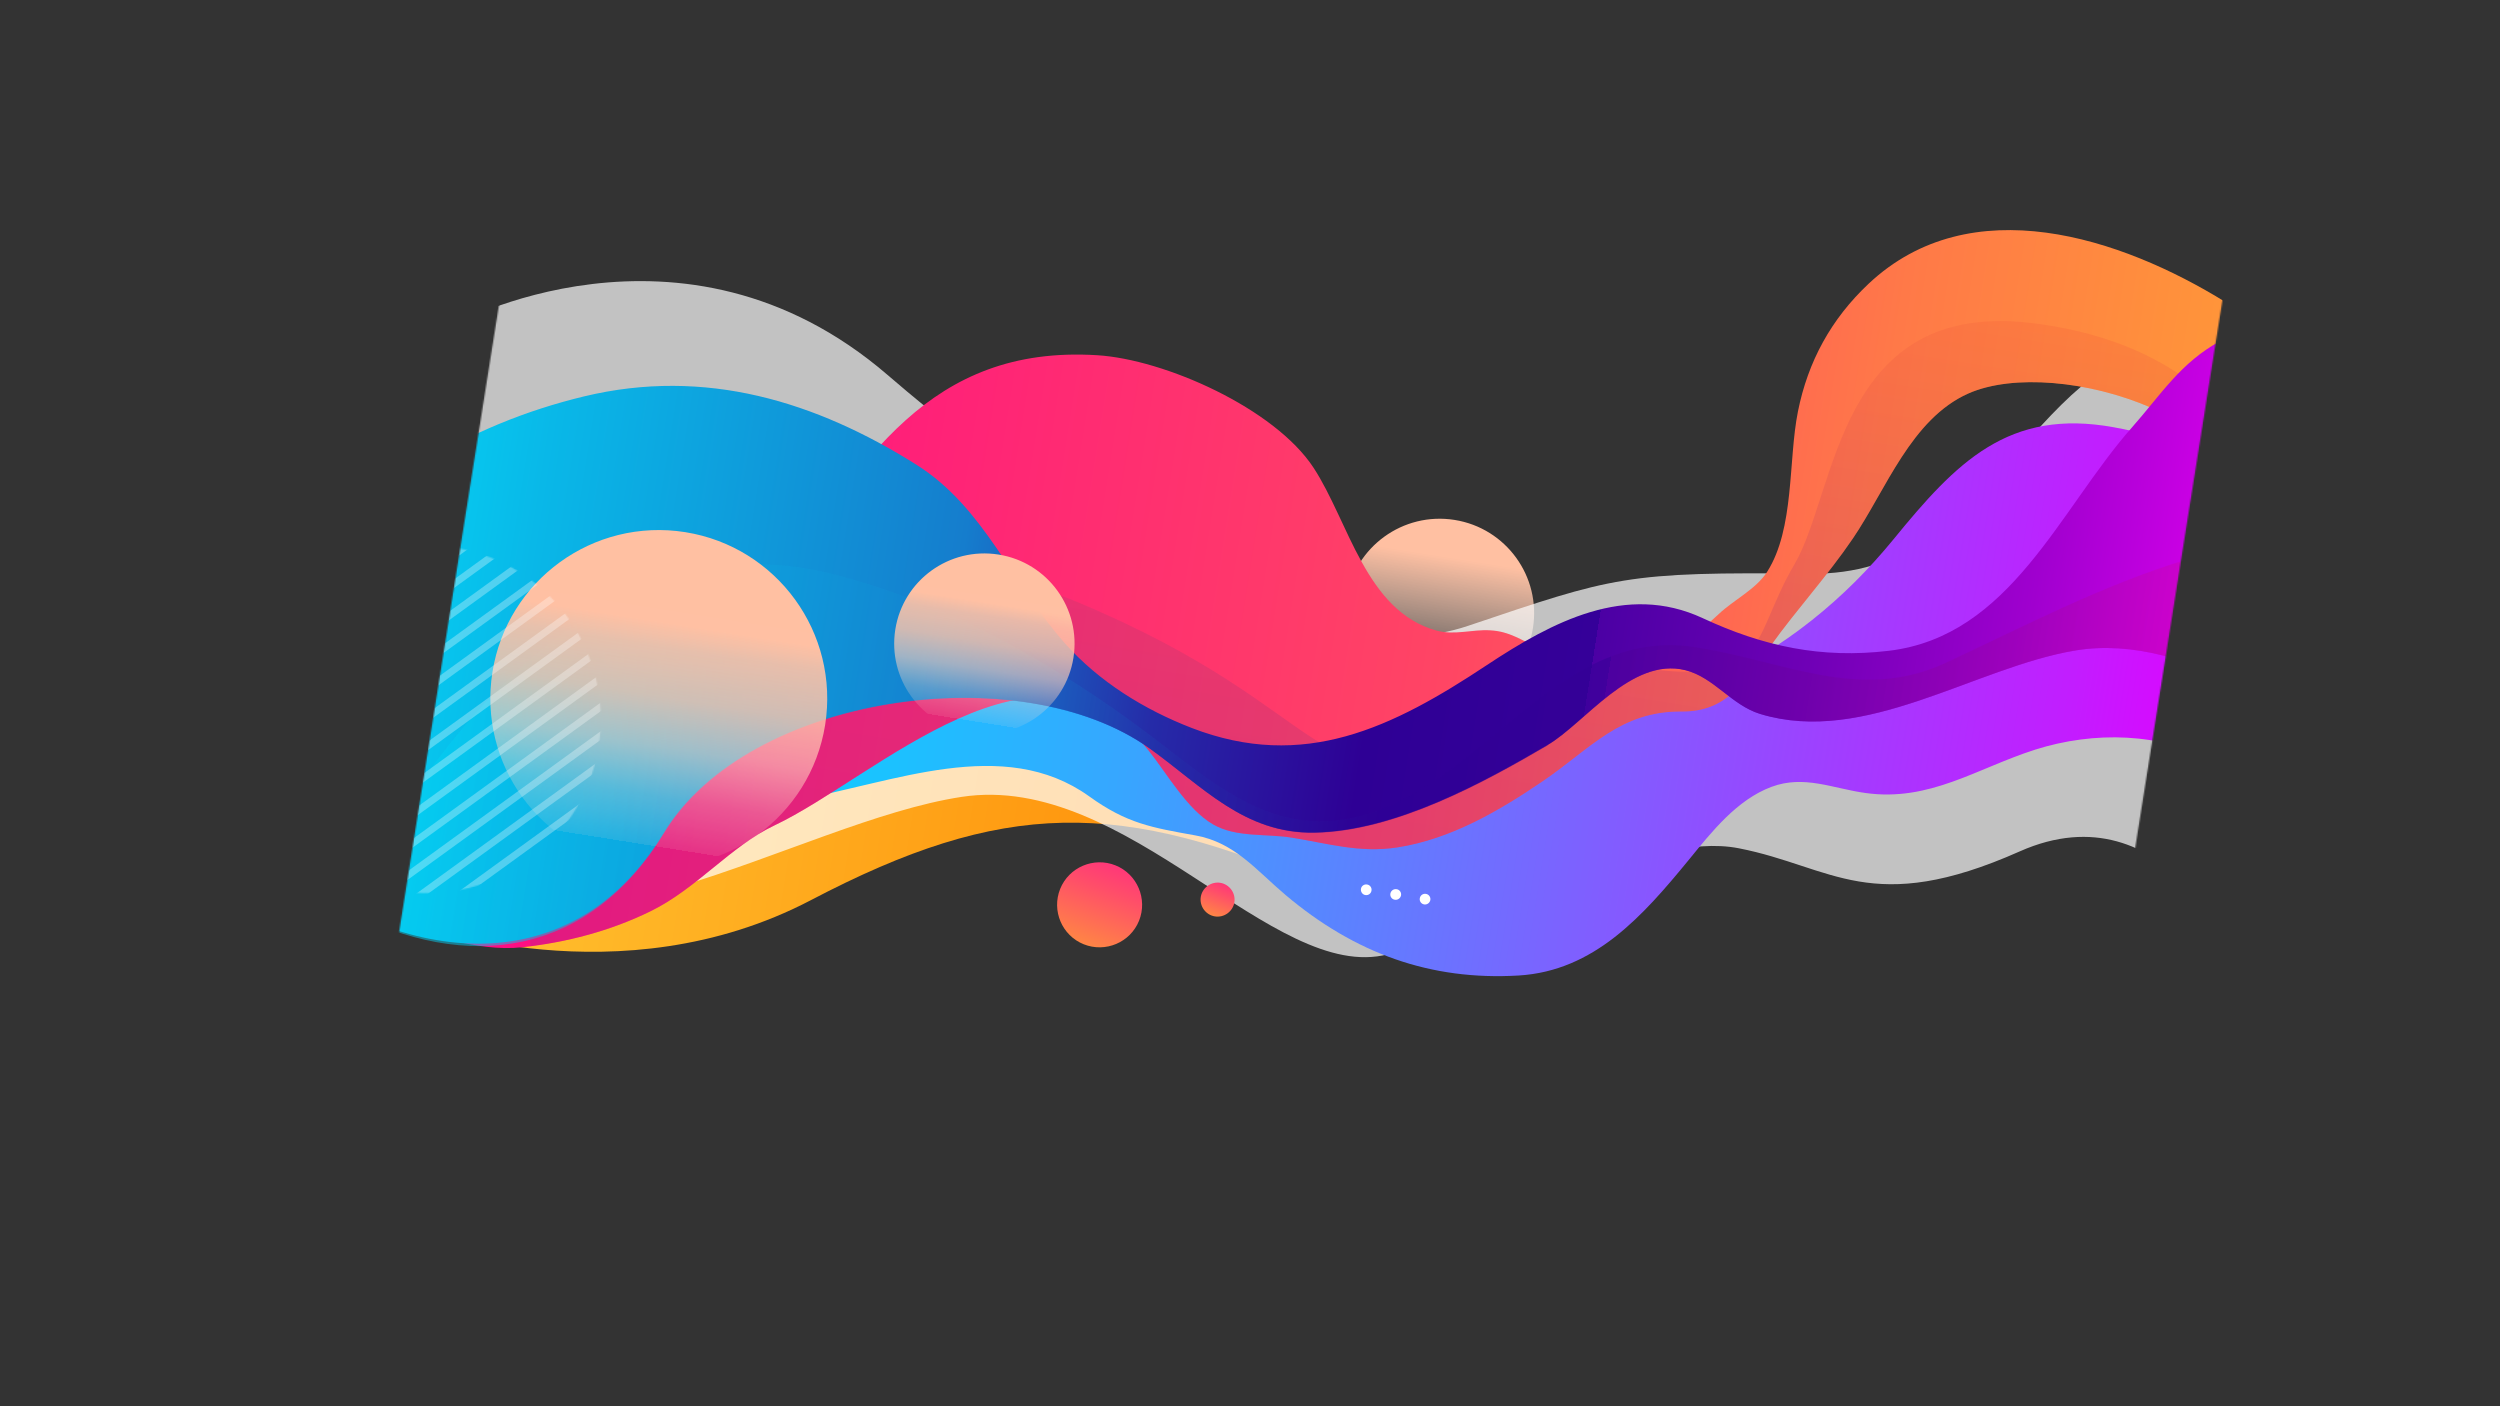 <svg xmlns="http://www.w3.org/2000/svg" xmlns:xlink="http://www.w3.org/1999/xlink" viewBox="0 0 1920 1080"><rect x="0" y="0" width="1920" height="1080" fill="#333333" stroke="none"/><defs><style>      .cls-1 {        mask: url(#mask);      }      .cls-2 {        fill: url(#linear-gradient-6);      }      .cls-3 {        fill: url(#linear-gradient-4);      }      .cls-4 {        fill: url(#linear-gradient-3);      }      .cls-5 {        fill: url(#linear-gradient-2);      }      .cls-6 {        fill: url(#linear-gradient);      }      .cls-7, .cls-8, .cls-9, .cls-10, .cls-11 {        isolation: isolate;      }      .cls-12 {        mask: url(#mask-1);      }      .cls-13 {        fill: #fff;      }      .cls-14 {        fill: url(#linear-gradient-10);      }      .cls-15 {        fill: url(#linear-gradient-11);      }      .cls-16 {        opacity: .3;      }      .cls-17 {        mix-blend-mode: overlay;        opacity: .7;      }      .cls-8 {        fill: url(#linear-gradient-7);        opacity: .5;      }      .cls-8, .cls-9 {        mix-blend-mode: multiply;      }      .cls-9 {        fill: url(#linear-gradient-5);        opacity: .3;      }      .cls-10 {        fill: url(#linear-gradient-8);      }      .cls-10, .cls-11 {        mix-blend-mode: soft-light;      }      .cls-11 {        fill: url(#linear-gradient-9);      }    </style><linearGradient id="linear-gradient" x1="556.8" y1="791.4" x2="573.6" y2="896.5" gradientTransform="translate(539 1324.5) scale(1 -1)" gradientUnits="userSpaceOnUse"><stop offset="0" stop-color="#ffe7dd" stop-opacity="0"></stop><stop offset="1" stop-color="#ffc0a2"></stop></linearGradient><mask id="mask" x="15.8" y="-55.7" width="1889.8" height="1065.6" maskUnits="userSpaceOnUse"><g id="mask0_622_1832"><path class="cls-13" d="M1719.6,149.8L429.4-55.7l-137,860.1,1290.3,205.5,137-860.1Z"></path></g></mask><linearGradient id="linear-gradient-2" x1="-198.9" y1="735.4" x2="515.9" y2="621.5" gradientTransform="translate(539 1324.5) scale(1 -1)" gradientUnits="userSpaceOnUse"><stop offset="0" stop-color="#ffc431"></stop><stop offset="1" stop-color="#ff8300"></stop></linearGradient><linearGradient id="linear-gradient-3" x1="-7.3" y1="910" x2="1160.3" y2="724" gradientTransform="translate(539 1324.5) scale(1 -1)" gradientUnits="userSpaceOnUse"><stop offset="0" stop-color="#0df"></stop><stop offset=".3" stop-color="#37a6ff"></stop><stop offset=".9" stop-color="#c21dff"></stop><stop offset="1" stop-color="#e100ff"></stop></linearGradient><linearGradient id="linear-gradient-4" x1="-316.9" y1="991.1" x2="1174.8" y2="753.5" gradientTransform="translate(539 1324.5) scale(1 -1)" gradientUnits="userSpaceOnUse"><stop offset="0" stop-color="#ff008b"></stop><stop offset=".1" stop-color="#ff0886"></stop><stop offset=".3" stop-color="#ff1f79"></stop><stop offset=".6" stop-color="#ff4564"></stop><stop offset=".8" stop-color="#ff7948"></stop><stop offset="1" stop-color="#ff9b36"></stop></linearGradient><linearGradient id="linear-gradient-5" x1="507.9" y1="638" x2="595.5" y2="1188.4" gradientTransform="translate(539 1324.5) scale(1 -1)" gradientUnits="userSpaceOnUse"><stop offset="0" stop-color="#a42f7f"></stop><stop offset=".2" stop-color="#ac3478"></stop><stop offset=".5" stop-color="#c34365"></stop><stop offset=".8" stop-color="#e95b47"></stop><stop offset="1" stop-color="#ff6a36"></stop></linearGradient><linearGradient id="linear-gradient-6" x1="-283.8" y1="980.3" x2="1331.8" y2="723" gradientTransform="translate(539 1324.5) scale(1 -1)" gradientUnits="userSpaceOnUse"><stop offset="0" stop-color="#00ecff"></stop><stop offset="0" stop-color="#02ddf8"></stop><stop offset=".1" stop-color="#09b8e8"></stop><stop offset=".3" stop-color="#157dcd"></stop><stop offset=".4" stop-color="#252ba8"></stop><stop offset=".5" stop-color="#2e0095"></stop><stop offset=".6" stop-color="#350099"></stop><stop offset=".6" stop-color="#4b00a4"></stop><stop offset=".7" stop-color="#6f00b6"></stop><stop offset=".8" stop-color="#a000cf"></stop><stop offset=".9" stop-color="#de00ee"></stop><stop offset="1" stop-color="#f0f"></stop></linearGradient><linearGradient id="linear-gradient-7" x1="-233.7" y1="879.1" x2="1296.5" y2="635.4" gradientTransform="translate(539 1324.5) scale(1 -1)" gradientUnits="userSpaceOnUse"><stop offset="0" stop-color="#00ecff"></stop><stop offset="0" stop-color="#02ddf8"></stop><stop offset=".1" stop-color="#09b8e8"></stop><stop offset=".3" stop-color="#157dcd"></stop><stop offset=".4" stop-color="#252ba8"></stop><stop offset=".5" stop-color="#2e0095"></stop><stop offset=".6" stop-color="#350096"></stop><stop offset=".6" stop-color="#4b009a"></stop><stop offset=".7" stop-color="#6f01a2"></stop><stop offset=".8" stop-color="#a003ac"></stop><stop offset=".9" stop-color="#de05b8"></stop><stop offset="1" stop-color="#ff06bf"></stop></linearGradient><linearGradient id="linear-gradient-8" x1="-50.8" y1="677" x2="-20.9" y2="864.6" gradientTransform="translate(539 1324.5) scale(1 -1)" gradientUnits="userSpaceOnUse"><stop offset="0" stop-color="#ffe7dd" stop-opacity="0"></stop><stop offset="0" stop-color="#ffe2d6" stop-opacity=".1"></stop><stop offset=".2" stop-color="#ffd9c8" stop-opacity=".3"></stop><stop offset=".4" stop-color="#ffd1bc" stop-opacity=".6"></stop><stop offset=".5" stop-color="#ffcbb3" stop-opacity=".7"></stop><stop offset=".6" stop-color="#ffc6ab" stop-opacity=".8"></stop><stop offset=".8" stop-color="#ffc2a6" stop-opacity=".9"></stop><stop offset=".9" stop-color="#ffc0a3" stop-opacity="1"></stop><stop offset="1" stop-color="#ffc0a2"></stop></linearGradient><linearGradient id="linear-gradient-9" x1="207.6" y1="770.8" x2="223.6" y2="871.2" xlink:href="#linear-gradient-8"></linearGradient><mask id="mask-1" x="15.8" y="172.1" width="590.8" height="783" maskUnits="userSpaceOnUse"><g id="mask1_622_1832"><path class="cls-13" d="M452.3,600.8c26.7-68.7-7.3-146.1-76-172.8-68.7-26.7-146.1,7.3-172.8,76-26.7,68.7,7.3,146.1,76,172.8,68.7,26.7,146.1-7.3,172.8-76Z"></path></g></mask><linearGradient id="linear-gradient-10" x1="324.5" y1="680" x2="287.8" y2="582.7" gradientTransform="translate(539 1324.5) scale(1 -1)" gradientUnits="userSpaceOnUse"><stop offset="0" stop-color="#ff2f7f"></stop><stop offset=".2" stop-color="#ff3779"></stop><stop offset=".4" stop-color="#ff4e69"></stop><stop offset=".7" stop-color="#ff7450"></stop><stop offset="1" stop-color="#ff9b36"></stop></linearGradient><linearGradient id="linear-gradient-11" x1="403.7" y1="653.9" x2="389" y2="614.9" xlink:href="#linear-gradient-10"></linearGradient></defs><g class="cls-7"><g id="Layer_1"><path class="cls-6" d="M1094.3,542.5c39.5,6.3,76.7-20.6,83-60.2,6.3-39.5-20.6-76.7-60.2-83-39.5-6.3-76.7,20.6-83,60.2-6.3,39.5,20.6,76.7,60.2,83Z"></path><g class="cls-1"><g><path class="cls-5" d="M320.9,709.4s154.7,59,301.9-18.1c147.2-77.1,237.4-78.6,395.6-8.4,158.2,70.2-211.2-218.8-406.2-157.3-195,61.5-291.2,183.8-291.2,183.8h0Z"></path><g class="cls-17"><path class="cls-13" d="M346.4,250.5s177.1-98.8,335.3,37.5c158.2,136.3,333.7,230.4,445.6,192.7,111.9-37.7,120.4-41.7,263-40.1,142.6,1.6,160.4-159.6,285.6-182,125.3-22.4,114.8,10.3,114.8,10.3l-70,472s-55.7-137.6-169.6-87c-113.9,50.6-143.7,11.7-215.6-2.4-71.8-14.1-181.3,58.4-269.6,81.4-88.3,23-199.9-140.3-327.3-120.9-127.4,19.4-306.1,144.4-441.2,62-135.1-82.4-39.4-284.1-39.4-284.1l88.3-139.4h0Z"></path></g><path class="cls-4" d="M491.3,668.3c4,1.7,71.9-45.6,121.6-54.2,72.2-12.5,157.7-49.9,223.6-2.5,29,20.9,48.1,24,81.6,30,30.3,5.4,46.9,27,69.5,46,53,44.6,111,65.6,178.6,61.6,58.2-3.5,95.4-45.6,131.1-89.2,17.4-21.3,36.7-45.8,63.2-55.7,25-9.3,46.9,1.2,72,4.7,49.5,7,85.5-18.9,130.6-33.3,44.8-14.2,96.7-13.4,138.5,9.6-.7-34.3-1.8-68.9-.8-103.2,1.3-41.1,23-75.8,32.1-115.5-33.2-19-71.7-31.5-109.2-38.4-81.3-15-121.5,27.2-169.5,86-37.8,46.2-83,82.9-138,108.8-50.3,23.7-113.2,49.4-167.7,55.6-38.3,4.4-78.1-.5-113.7-17.7-37.9-18.3-74.9-39.4-112.7-58.2-47-23.4-80.5-65.2-125.6-91.3-47.9-27.7-88.3-15.6-128,17.2-74.3,61.4-177.3,239.4-177.3,239.4h0Z"></path><path class="cls-3" d="M292.1,707.5c35.1,8.2,73.3,23.9,109,20,34-3.7,67.6-12.5,98.4-27.6,35.5-17.3,61.6-50,95.3-66,78.5-37.1,203.2-162.7,287.2-57.7,14.1,17.6,29.6,45.3,49.6,56.9,17.8,10.3,40.8,7,60.4,10.2,28.2,4.5,52.3,12,81.2,7.5,41.2-6.4,78.3-28.2,111.5-50.8,37.2-25.3,59.5-54,107-53.6,34.6.3,48.5-23.1,67.9-50.1,20.3-28.4,44-54.1,63.5-82.9,25.4-37.4,44.7-91.7,88.6-111.2,68.4-30.3,233.9,21.1,218.8,116,18.8-41.3,20.7-58.9-1.7-96.9-18.5-31.4-21.6-52.6-19.6-89.3-80.3-49.7-195.7-87.8-274.1-14.1-28.8,27.1-46.6,59.7-54.3,98.2-7.5,37.5-2.5,89.8-23.6,123-8.5,13.4-25.7,21.6-37.1,32.4-18.7,17.7-30.7,24.3-56.6,29.8-27.4,5.8-56,7.3-82.2-4-13.4-5.7-21.5-12.3-36.6-13.2-13.9-.9-27.5,4-41.4.2-54.4-14.9-67.3-83.6-94.5-125.1-29.9-45.6-114.3-83.2-166.2-86.4-129.2-8-181,82.3-246.3,177-40.4,58.6-155.4,151.9-233.3,122.8-90.8-34-159.8-14.8-190.9,73.3,45.1,15.5,74.8,45.9,119.9,61.4h0Z"></path><path class="cls-9" d="M1561.2,248.2c-150.5-18.7-150.3,129.5-183,185.1-32.7,55.6-19.5,89.5-102.9,81.5-83.4-8-80.5,40.1-126.3,61.9-149.6,42.3-117.1-29.2-323-114.9-205.9-85.7-421.1,218.6-421.1,218.6l2.4,46.3c31.9-4,63.3-12.7,92.2-26.8,35.5-17.3,61.6-50,95.3-66,78.5-37.1,203.2-162.7,287.2-57.7,14.1,17.6,29.6,45.3,49.6,56.9,17.8,10.3,40.8,7,60.4,10.2,28.2,4.5,52.3,12,81.2,7.5,41.2-6.4,78.3-28.2,111.5-50.8,37.2-25.3,59.5-54,107-53.6,34.6.3,48.5-23.1,67.9-50.1,20.3-28.4,44-54.1,63.5-82.9,25.4-37.4,44.7-91.7,88.6-111.2,60.6-26.9,197.4,10.5,217.3,85.3l11.3-18.2s-28.7-102.5-179.1-121.1h0Z"></path><path class="cls-2" d="M321.7,357.7c38.5-24.9,82.5-42.6,127-53.3,93.2-22.4,178.2,4.1,255.1,52.5,52.3,32.9,73,91,114.1,137.2,26.1,29.4,60.9,50.9,97.4,65,86,33.2,154.1-.2,226.6-48.3,50.3-33.3,107-63.4,165.7-36.1,46.6,21.7,91.2,31.3,143.1,25.1,93.4-11.2,130.8-108.3,186.7-171.6,22.4-25.3,37.3-49.8,68-66.4,42.3-22.9,90.6-30.1,138.2-29.6,0,19.8-3.7,49.1,4.5,67.9,7.2,16.5,25.9,30,37.6,43,32.4,36.1,21.5,53.1-9.1,83.3-32.8,32.3-32.2,47.5-32,91.7.1,32.7.2,65.5.3,98.2-64-57.2-162.5-131.6-251.3-116.7-77,12.9-161.5,73.3-241.9,48.7-21.9-6.7-35.4-28.1-57.4-33.6-41.5-10.3-77.4,40.9-105.9,57.5-48.7,28.5-116.8,66.1-179.1,67.2-53.7.9-85.9-35.5-126.1-64.4-99.9-71.8-309.3-41.5-373.4,64.5-73.4,121.3-207.6,99.7-304.8,19,38.8-100.3,77.7-200.6,116.5-300.9h0Z"></path><path class="cls-8" d="M1188.6,572.2c28.5-16.6,64.4-67.8,105.9-57.5,22.1,5.5,35.5,26.9,57.4,33.6,80.4,24.6,164.9-35.8,241.9-48.7,88.7-14.9,187.2,59.5,251.3,116.7-.1-32.1-.2-64.2-.3-96.3-.2-43.3-1.5-62,32.6-94.1-137.7-44.7-264.9,27.9-382.4,82.9-66.8,31.3-124.5-1.4-194.1-11.9-107.5-16.2-164.7,112.8-265.4,131.8-62,11.7-106.4-29.5-152.1-64-73.4-55.4-156.9-102.3-246-124.4-172.7-42.8-304.8,122.4-372.2,258.2,94.3,49.9,187.7,35.2,244.9-58.8,64.5-106.1,273.5-136.3,373.4-64.5,40.2,28.9,72.3,65.3,126.1,64.4,62.3-1.1,130.4-38.7,179.1-67.2h0Z"></path><path class="cls-10" d="M485.6,664.2c70.5,11.2,136.8-36.8,148.1-107.4,11.2-70.5-36.8-136.8-107.4-148.1-70.5-11.2-136.8,36.8-148.1,107.4-11.2,70.5,36.8,136.8,107.4,148.1Z"></path><path class="cls-11" d="M745.1,562.7c37.8,6,73.3-19.7,79.3-57.5,6-37.8-19.7-73.3-57.5-79.3-37.8-6-73.3,19.7-79.3,57.5-6,37.8,19.7,73.3,57.5,79.3Z"></path><path class="cls-13" d="M1048.6,687.4c2.3.4,4.4-1.2,4.7-3.4.4-2.3-1.2-4.4-3.4-4.7-2.3-.4-4.4,1.2-4.7,3.4s1.2,4.4,3.4,4.7Z"></path><path class="cls-13" d="M1071.2,691c2.3.4,4.4-1.2,4.8-3.4.4-2.3-1.2-4.4-3.4-4.7-2.3-.4-4.4,1.2-4.8,3.4-.4,2.3,1.2,4.4,3.4,4.7Z"></path><path class="cls-13" d="M1093.7,694.6c2.3.4,4.4-1.2,4.8-3.4s-1.2-4.4-3.4-4.7c-2.3-.4-4.4,1.2-4.7,3.4-.4,2.3,1.2,4.4,3.4,4.7Z"></path><g class="cls-16"><g class="cls-12"><g><path class="cls-13" d="M606.6,176.3l-3.1-4.3L79.3,552.2l3.1,4.3L606.6,176.3Z"></path><path class="cls-13" d="M602.6,201.2l-3.1-4.3L75.3,577.1l3.1,4.3L602.6,201.2Z"></path><path class="cls-13" d="M598.6,226.2l-3.1-4.3L71.3,602l3.1,4.3L598.6,226.2Z"></path><path class="cls-13" d="M594.7,251.1l-3.1-4.3L67.4,626.9l3.1,4.3L594.7,251.1Z"></path><path class="cls-13" d="M590.7,276l-3.1-4.3L63.4,651.9l3.1,4.3,524.2-380.1Z"></path><path class="cls-13" d="M586.7,300.9l-3.1-4.3L59.4,676.8l3.1,4.3,524.2-380.1Z"></path><path class="cls-13" d="M582.8,325.8l-3.1-4.3L55.5,701.7l3.1,4.3,524.2-380.1Z"></path><path class="cls-13" d="M578.8,350.7l-3.1-4.3L51.5,726.6l3.1,4.3,524.2-380.1Z"></path><path class="cls-13" d="M574.8,375.6l-3.1-4.3L47.5,751.5l3.1,4.3,524.2-380.1Z"></path><path class="cls-13" d="M570.8,400.5l-3.1-4.3L43.5,776.4l3.1,4.3,524.2-380.1Z"></path><path class="cls-13" d="M566.9,425.4l-3.1-4.3L39.6,801.3l3.1,4.3,524.2-380.1Z"></path><path class="cls-13" d="M562.9,450.4l-3.1-4.3L35.6,826.3l3.1,4.3,524.2-380.1Z"></path><path class="cls-13" d="M559,475.3l-3.1-4.3L31.7,851.2l3.1,4.3,524.2-380.1Z"></path><path class="cls-13" d="M555,500.2l-3.1-4.3L27.7,876.1l3.1,4.3,524.2-380.1Z"></path><path class="cls-13" d="M551,525.1l-3.1-4.3L23.7,901l3.1,4.3,524.2-380.1Z"></path><path class="cls-13" d="M547,550l-3.1-4.3L19.7,925.9l3.1,4.3,524.2-380.1Z"></path><path class="cls-13" d="M543.1,574.9l-3.1-4.3L15.8,950.8l3.1,4.3,524.2-380.1Z"></path></g></g></g><path class="cls-14" d="M874.8,707.1c6.7-16.7-1.4-35.8-18.1-42.5-16.7-6.7-35.8,1.4-42.5,18.1-6.7,16.7,1.4,35.8,18.1,42.5,16.7,6.7,35.8-1.4,42.5-18.1Z"></path><path class="cls-15" d="M938.1,703.6c7-1.7,11.4-8.7,9.7-15.7-1.7-7-8.7-11.4-15.7-9.7-7,1.7-11.4,8.7-9.7,15.7,1.7,7,8.7,11.4,15.7,9.7Z"></path></g></g></g></g></svg>